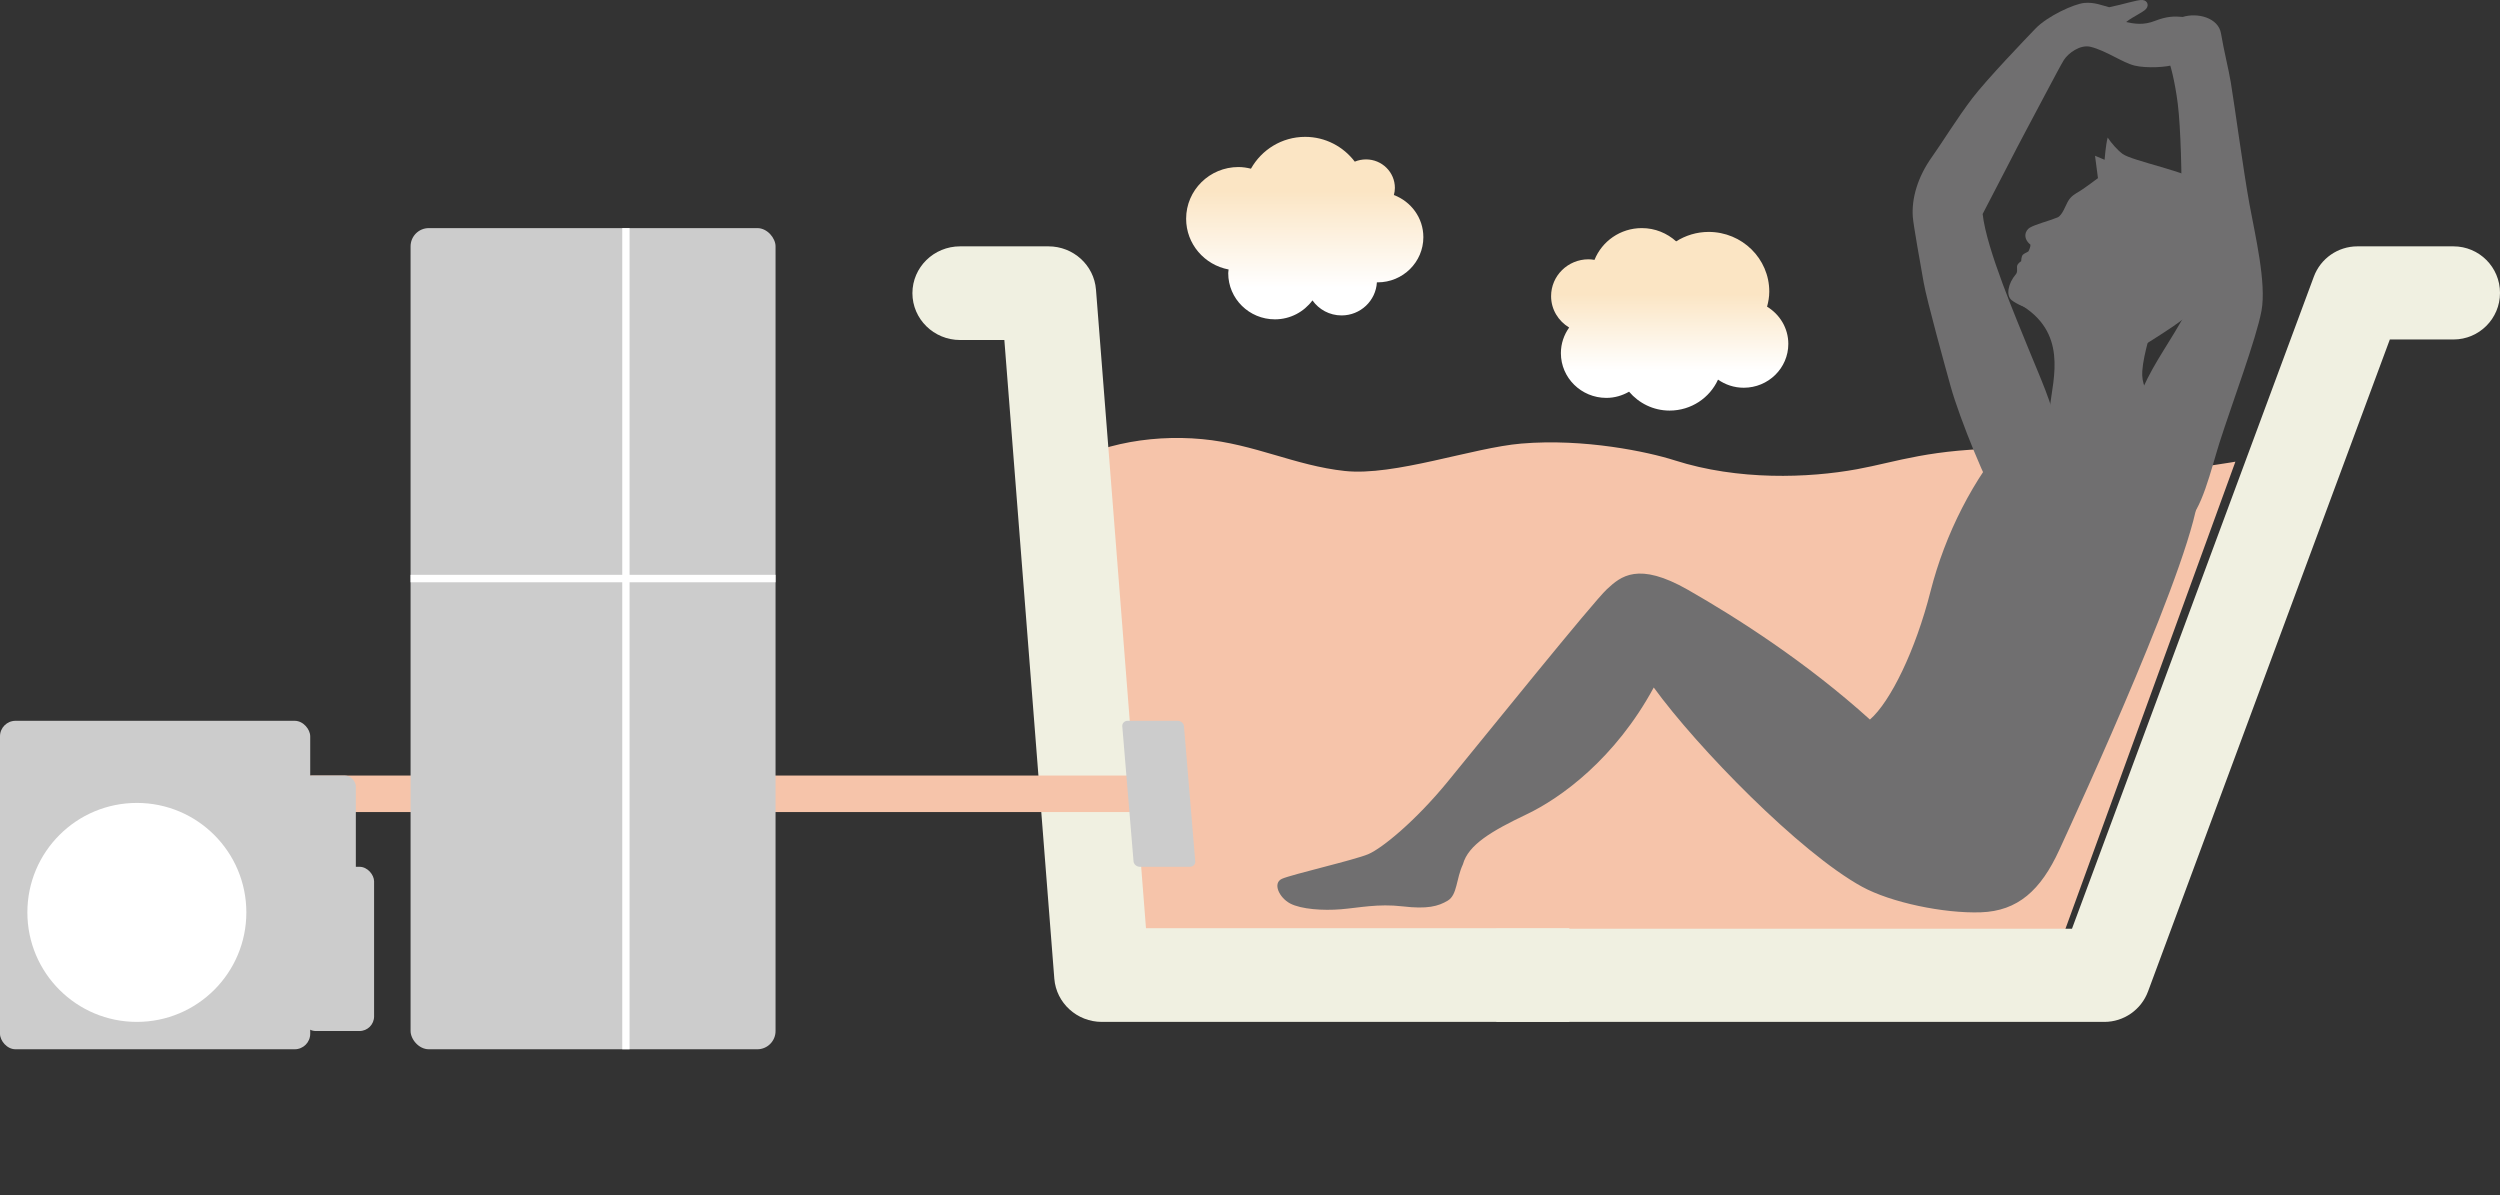 <?xml version="1.0" standalone="no"?>
<!-- Generator: Adobe Fireworks 10, Export SVG Extension by Aaron Beall (http://fireworks.abeall.com) . Version: 0.6.1  -->
<!DOCTYPE svg PUBLIC "-//W3C//DTD SVG 1.1//EN" "http://www.w3.org/Graphics/SVG/1.1/DTD/svg11.dtd">
<svg id="Untitled-%u30DA%u30FC%u30B8%201" viewBox="0 0 274 131" style="background-color:#ffffff00" version="1.1"
	xmlns="http://www.w3.org/2000/svg" xmlns:xlink="http://www.w3.org/1999/xlink" xml:space="preserve"
	x="0px" y="0px" width="274px" height="131px"
>
	<rect x="0" y="0" width="274" height="131" fill="#333333" stroke="none"/>
	<defs>
		<linearGradient id="gradient1" x1="50.002%" y1="83.304%" x2="50.002%" y2="29.392%">
			<stop stop-color="#ffffff" stop-opacity="1" offset="1%"/>
			<stop stop-color="#fbe5c4" stop-opacity="1" offset="99%"/>
		</linearGradient>
		<linearGradient id="gradient2" x1="49.996%" y1="78.469%" x2="49.996%" y2="35.713%">
			<stop stop-color="#ffffff" stop-opacity="1" offset="1%"/>
			<stop stop-color="#fbe5c4" stop-opacity="1" offset="99%"/>
		</linearGradient>
	</defs>
	<g id="%u30EC%u30A4%u30E4%u30FC%201">
		<g>
			<g>
				<path d="M 152.77 21.375 C 152.834 21.125 152.88 20.868 152.88 20.599 C 152.88 18.868 151.462 17.471 149.718 17.471 C 149.28 17.471 148.863 17.558 148.484 17.717 C 147.24 16.078 145.276 15 143.043 15 C 140.479 15 138.27 16.418 137.105 18.488 C 136.665 18.381 136.21 18.307 135.737 18.307 C 132.566 18.307 130 20.845 130 23.974 C 130 26.741 132.005 29.036 134.656 29.535 C 134.645 29.673 134.614 29.807 134.614 29.947 C 134.614 32.737 136.905 35 139.731 35 C 141.424 35 142.914 34.176 143.846 32.924 C 144.55 33.918 145.715 34.571 147.035 34.571 C 149.11 34.571 150.795 32.961 150.908 30.938 C 150.935 30.939 150.959 30.946 150.986 30.946 C 153.757 30.946 156 28.729 156 25.994 C 156 23.88 154.655 22.087 152.77 21.375 Z" fill="url(#gradient1)"/>
			</g>
		</g>
		<g>
			<g>
				<path d="M 193.671 33.611 C 193.814 33.08 193.913 32.531 193.913 31.956 C 193.913 28.348 190.937 25.418 187.269 25.418 C 185.956 25.418 184.739 25.805 183.707 26.454 C 182.713 25.559 181.401 25 179.947 25 C 177.584 25 175.575 26.446 174.757 28.484 C 174.543 28.45 174.329 28.419 174.106 28.419 C 171.838 28.419 170 30.224 170 32.459 C 170 33.92 170.798 35.189 171.98 35.898 C 171.412 36.694 171.073 37.66 171.073 38.705 C 171.073 41.411 173.303 43.609 176.056 43.609 C 176.967 43.609 177.81 43.351 178.546 42.93 C 179.612 44.185 181.196 45 182.988 45 C 185.357 45 187.389 43.602 188.295 41.605 C 189.093 42.162 190.061 42.496 191.114 42.496 C 193.812 42.496 196 40.344 196 37.69 C 196 35.963 195.064 34.459 193.671 33.611 Z" fill="url(#gradient2)"/>
			</g>
		</g>
		<path d="M 115 52.07 L 120.049 108 L 224.116 108 L 245 50.601 C 245 50.601 240.753 51.329 239.227 51.329 C 237.7 51.329 229.214 49.151 220.381 49.151 C 211.555 49.151 207.903 50.631 203.525 51.426 C 198.207 52.396 190.513 52.684 183.548 50.455 C 180.626 49.521 173.646 48.033 166.745 48.615 C 161.411 49.062 152.823 52.203 147.392 51.619 C 141.961 51.039 137.519 48.673 131.775 48.13 C 125.772 47.562 119.307 48.852 115 52.07 Z" fill="#f6c4aa"/>
		<g>
			<path d="M 234.794 40.669 C 234.706 41.948 235.195 43.155 236.319 44.178 C 237.559 45.307 241.11 47.175 240.983 53.725 C 240.854 60.279 227.713 88.756 225.69 93.171 C 223.665 97.582 221.139 99.856 217.094 99.99 C 213.049 100.125 207.239 98.918 204.074 97.182 C 197.251 93.438 186.019 81.921 181.252 75.349 C 177.027 83.142 171.101 87.45 167.309 89.254 C 163.518 91.062 160.915 92.579 160.336 94.732 C 159.584 96.318 159.732 98.065 158.683 98.704 C 157.629 99.338 156.429 99.657 153.723 99.338 C 151.02 99.022 148.917 99.499 146.961 99.657 C 145.007 99.817 142.607 99.657 141.401 99.022 C 140.2 98.385 139.45 96.794 140.5 96.318 C 141.552 95.842 148.466 94.253 149.964 93.616 C 151.467 92.98 155.127 89.99 158.642 85.701 C 162.868 80.543 174.607 65.977 176.123 64.572 C 177.639 63.169 179.532 61.523 185.008 64.649 C 190.425 67.744 198.01 72.597 204.945 78.863 C 207.184 76.918 209.938 71.309 211.587 64.804 C 213.181 58.539 216.288 52.42 220.344 47.781 C 222.149 45.717 223.361 44.877 224.656 44.662 C 225.041 41.388 226.654 36.359 221.262 33.289 L 236.433 33.879 C 235.866 35.936 234.929 38.712 234.794 40.669 Z" fill="#706f70"/>
			<path d="M 226.26 34.76 C 224.573 34.583 221.595 33.785 220.48 32.902 C 219.828 32.385 220.083 31.055 220.947 30.046 C 221.178 29.775 221.003 29.333 221.093 29.083 C 221.185 28.831 221.525 28.623 221.525 28.623 C 221.525 28.623 221.523 28.081 221.716 27.91 C 221.913 27.738 222.112 27.692 222.314 27.551 C 222.425 27.352 222.55 27.026 222.538 26.817 C 221.656 26.1 221.966 25.243 222.472 24.95 C 223.151 24.557 224.522 24.235 225.498 23.832 C 226.046 23.603 226.373 22.513 226.698 21.989 C 227.022 21.466 227.429 21.258 227.945 20.945 C 228.462 20.632 229.936 19.525 229.936 19.525 L 229.615 17.07 L 230.662 17.511 C 230.662 17.511 230.787 15.851 231.003 15.075 C 231.389 15.676 232.08 16.459 232.636 16.868 C 233.676 17.641 239.977 18.864 241.237 20.028 C 242.498 21.186 242.8 22.219 242.779 23.205 C 244.048 23.592 244.685 25.459 244.59 27.122 C 244.3 32.205 238.374 35.667 235.646 37.416 C 234.508 38.145 232.948 38.935 232.948 38.935 L 226.26 34.76 Z" fill="#706f70"/>
			<g>
				<path d="M 231.412 50.319 C 231.654 48.159 233.845 44.783 234.804 42.656 C 236.262 39.423 237.697 37.758 239.859 33.784 C 239.331 30.385 239.022 25.945 239.087 22.559 C 239.142 19.506 239.013 13.991 238.683 11.362 C 238.388 9.037 237.88 6.935 237.475 6.086 C 236.979 5.056 236.062 5.774 235.001 5.455 C 233.94 5.136 232.401 4.477 231.328 3.811 C 230.259 3.141 230.926 1.963 232.809 2.373 C 233.935 2.624 234.928 2.786 236.2 2.282 C 237.47 1.789 238.289 1.766 239.23 1.857 C 240.851 1.355 243.141 1.943 243.424 3.676 C 243.707 5.412 244.267 7.641 244.494 9.019 C 244.926 11.626 245.875 18.721 246.542 22.378 C 247.15 25.712 248.421 31.018 247.861 34.059 C 247.304 37.095 244.571 44.389 243.251 48.538 C 242.361 51.343 241.267 56.201 239.539 57.256 C 237.812 58.307 233.666 58.001 232.49 56.143 C 231.312 54.287 231.153 52.613 231.412 50.319 Z" fill="#706f70"/>
				<path d="M 213.795 42.362 C 213.205 40.238 211.184 32.943 210.833 30.953 C 210.48 28.962 209.705 24.636 209.644 23.776 C 209.501 21.774 210.147 19.413 211.796 17.124 C 212.681 15.896 214.585 12.829 216.178 10.752 C 217.771 8.673 221.996 4.272 223.071 3.15 C 224.419 1.745 227.293 0.447 228.408 0.326 C 229.527 0.203 230.51 0.635 231.163 0.793 C 232.72 0.483 234.233 -0.039 234.815 0.002 C 235.398 0.046 235.636 0.695 235.031 1.142 C 234.431 1.585 232.875 2.294 232.76 2.758 C 232.649 3.224 236.452 4.244 237.758 4.558 C 239.064 4.877 239.101 6.76 238.336 7.065 C 237.567 7.375 235.262 7.504 233.954 7.189 C 232.646 6.873 230.81 5.539 229.118 5.129 C 227.998 4.856 226.676 5.82 226.192 6.589 C 225.708 7.36 222.928 12.702 222.029 14.355 C 221.132 16.012 218.625 20.936 217.298 23.453 C 217.728 27.359 221.027 34.995 222.413 38.445 C 223.379 40.848 225.207 44.867 225.228 46.538 C 225.261 49.908 220.433 57.077 219.162 55.293 C 217.859 53.467 214.74 45.779 213.795 42.362 Z" fill="#706f70"/>
			</g>
		</g>
		<path d="M 164 112 L 230.638 112 C 232.771 112 234.678 110.668 235.422 108.669 C 235.422 108.669 259.671 43.286 261.926 37.207 C 265.043 37.207 268.899 37.207 268.899 37.207 C 271.72 37.207 274 34.921 274 32.103 C 274 29.283 271.72 27 268.899 27 L 258.38 27 C 256.242 27 254.335 28.325 253.595 30.326 C 253.595 30.326 229.346 95.709 227.09 101.787 C 220.729 101.787 164 101.787 164 101.787 L 164 112 Z" fill="#f0f0e1"/>
		<path d="M 172 101.733 C 172 101.733 132.512 101.733 125.6 101.733 C 124.951 93.418 120.119 31.739 120.119 31.739 C 119.909 29.064 117.64 27 114.912 27 L 105.226 27 C 102.343 27 100 29.298 100 32.132 C 100 34.965 102.343 37.265 105.226 37.265 C 105.226 37.265 107.654 37.265 110.077 37.265 C 110.729 45.579 115.553 107.261 115.553 107.261 C 115.764 109.929 118.037 112 120.764 112 L 172 112 L 172 101.733 Z" fill="#f0f0e1"/>
		<path d="M 125 87 L 25 87 " stroke="#f6c4aa" stroke-width="4" fill="none"/>
		<g>
			<rect x="45" y="25" width="40" height="90" fill="#cccccc" rx="2" ry="2"/>
			<rect x="0" y="79" width="34" height="36" fill="#cccccc" rx="1.7" ry="1.7"/>
			<rect x="33" y="85" width="6" height="12" fill="#cccccc" rx="1.2" ry="1.2"/>
			<rect x="33" y="95" width="8" height="18" fill="#cccccc" rx="1.6" ry="1.6"/>
			<path id="%u6955%u5186%u5F62" d="M 3 100 C 3 93.373 8.373 88 15 88 C 21.627 88 27 93.373 27 100 C 27 106.627 21.627 112 15 112 C 8.373 112 3 106.627 3 100 Z" fill="#ffffff"/>
			<path d="M 68.2 25 L 69 25 L 69 115 L 68.2 115 L 68.2 25 Z" fill="#ffffff"/>
			<path d="M 45 63 L 85 63 L 85 63.818 L 45 63.818 L 45 63 Z" fill="#ffffff"/>
		</g>
		<path d="M 130.404 95 C 130.756 95 131.028 94.731 130.998 94.401 L 129.762 79.599 C 129.735 79.269 129.425 79 129.073 79 L 123.596 79 C 123.241 79 122.974 79.269 123.002 79.599 L 124.235 94.401 C 124.262 94.731 124.574 95 124.929 95 L 130.404 95 Z" fill="#cccccc"/>
	</g>
</svg>